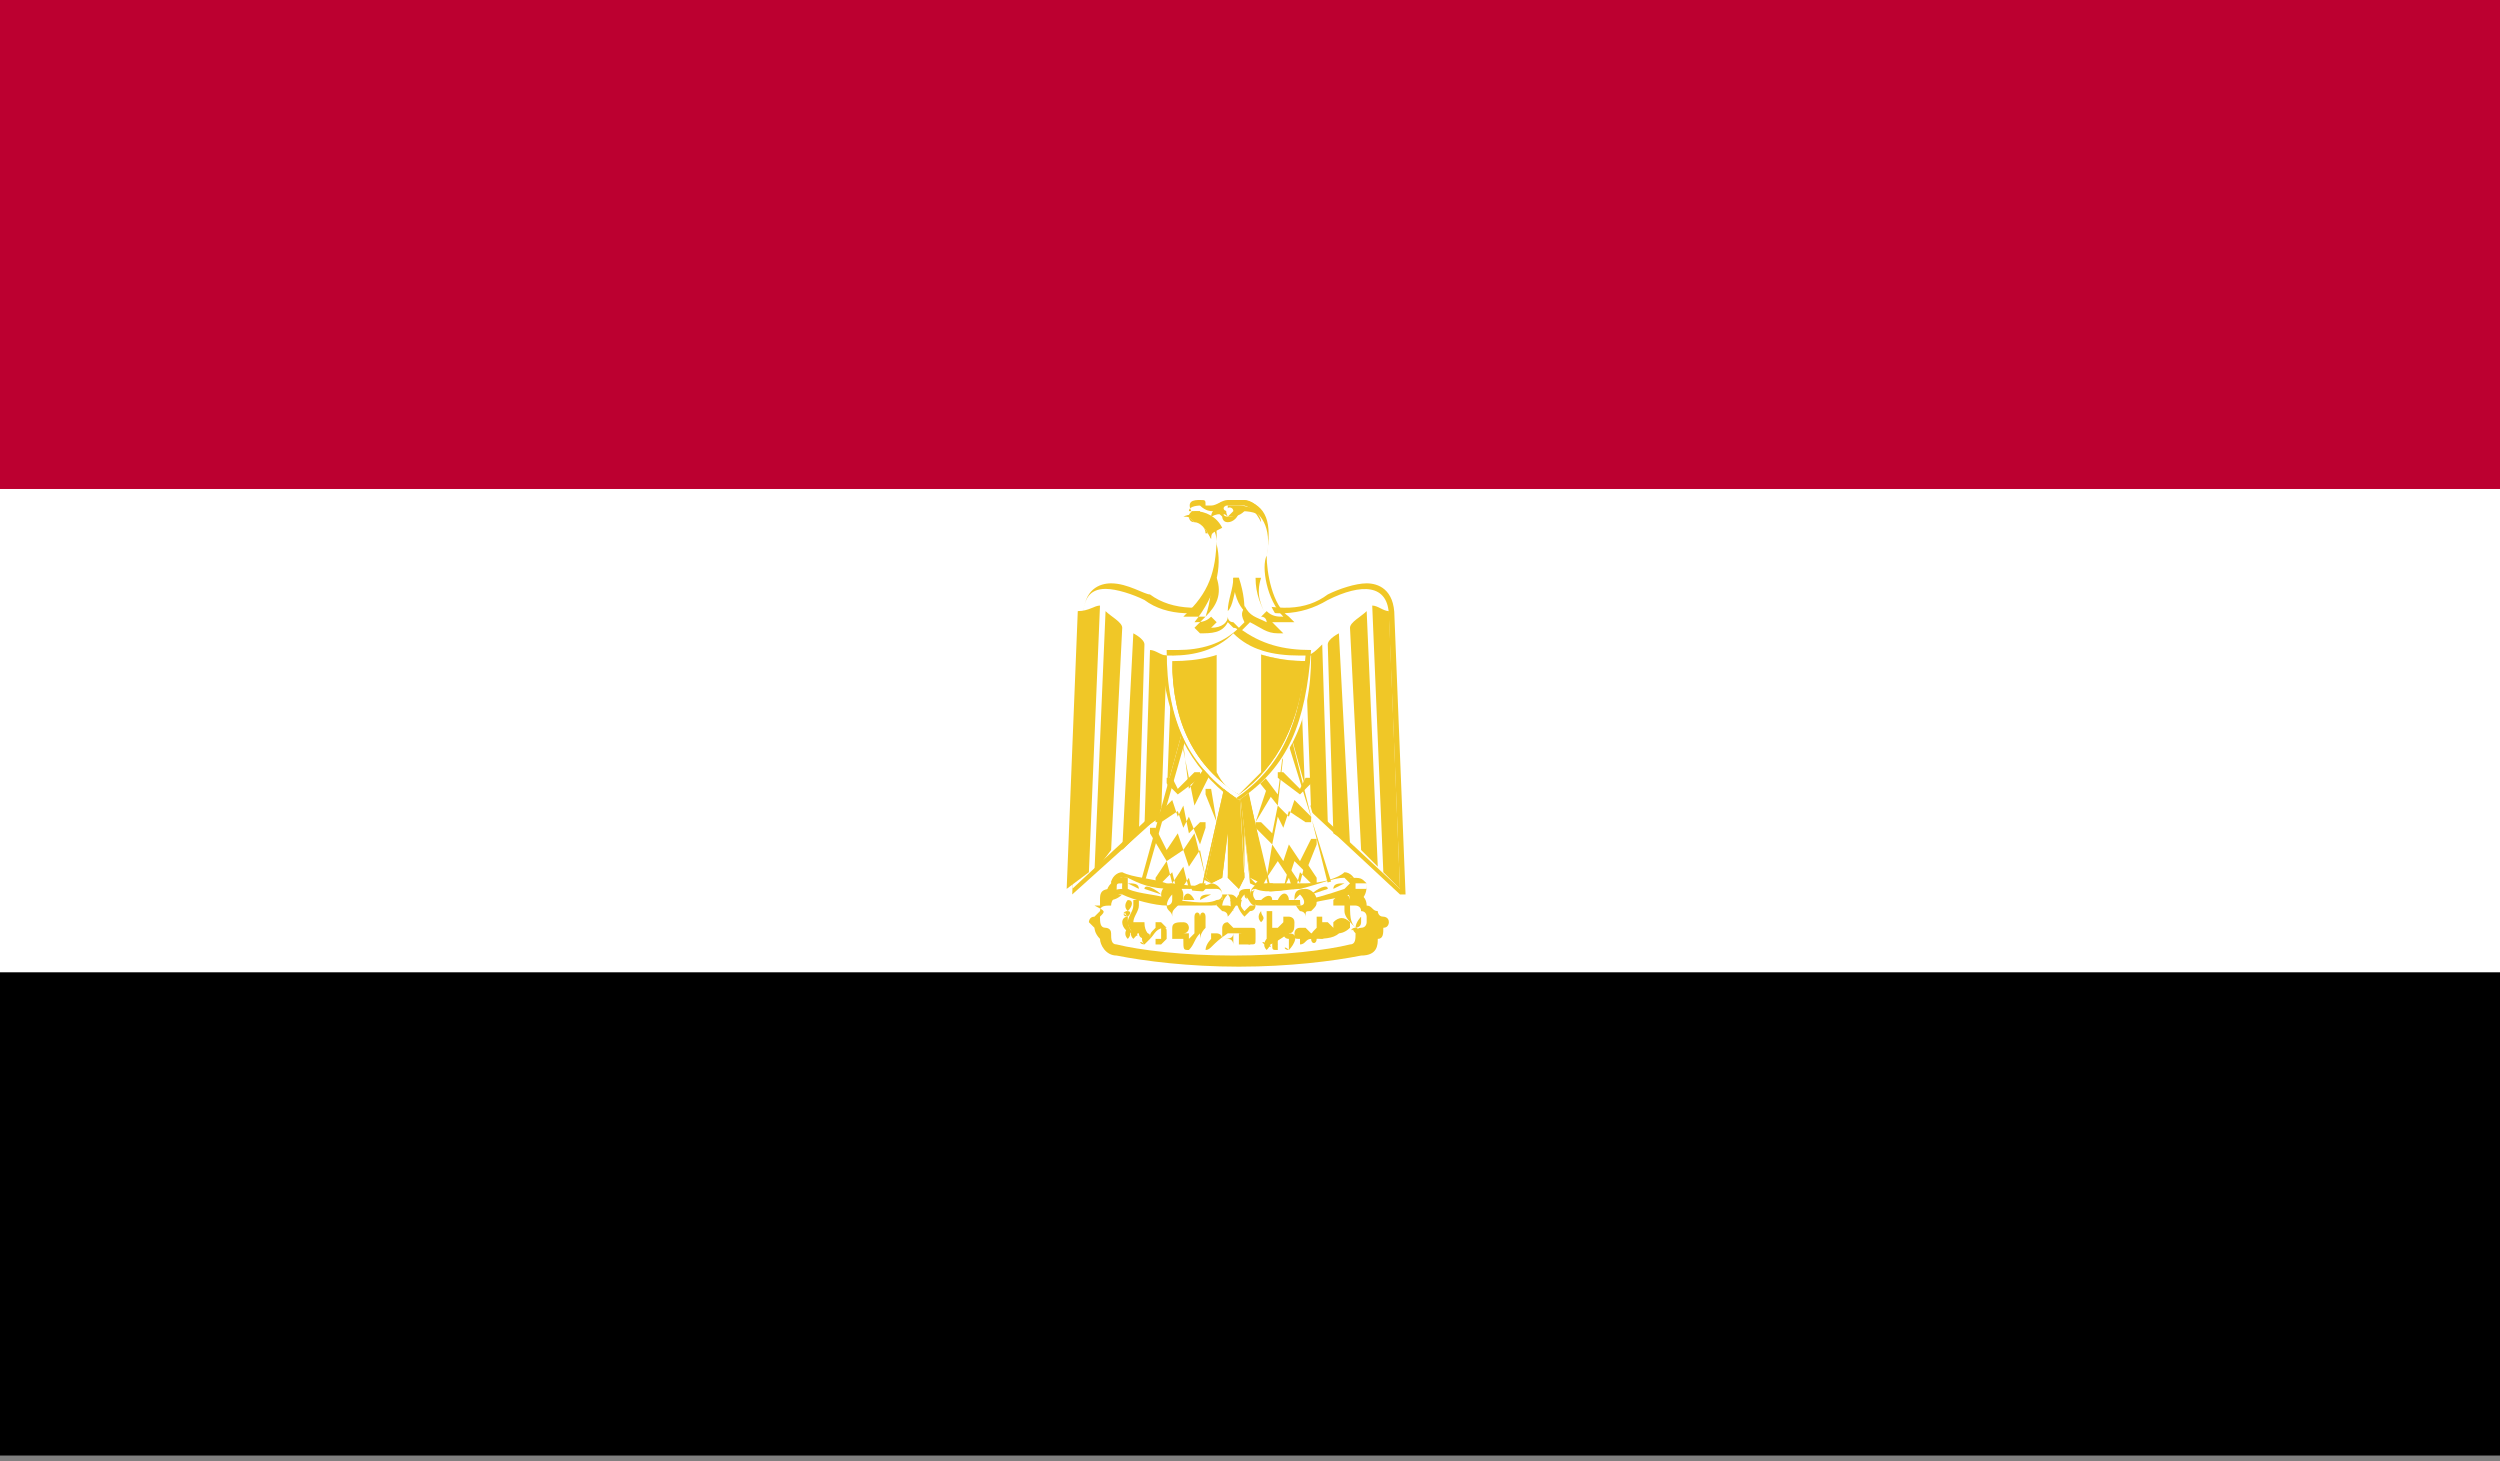 <?xml version="1.0" encoding="utf-8"?>
<!-- Generator: Adobe Illustrator 21.0.2, SVG Export Plug-In . SVG Version: 6.00 Build 0)  -->
<svg version="1.1" id="Layer_1" xmlns="http://www.w3.org/2000/svg" xmlns:xlink="http://www.w3.org/1999/xlink" x="0px" y="0px"
	 viewBox="0 0 45 26.3" style="enable-background:new 0 0 45 26.3;" xml:space="preserve">
<rect x="0" y="0" width="45" height="26.3" fill="#808080" stroke="none"/>
<style type="text/css">
	.st0{clip-path:url(#SVGID_2_);}
	.st1{clip-path:url(#SVGID_4_);}
	.st2{clip-path:url(#SVGID_2_);fill:#FFFFFF;}
	.st3{clip-path:url(#SVGID_6_);}
	.st4{fill:#FFFFFF;}
	.st5{clip-path:url(#SVGID_2_);fill:#BC0030;}
	.st6{clip-path:url(#SVGID_8_);}
	.st7{fill:#BC0030;}
	.st8{clip-path:url(#SVGID_8_);fill:#FFFFFF;}
	.st9{fill:#F0C727;}
	.st10{clip-path:url(#SVGID_8_);fill:#F4D134;}
	.st11{fill:none;}
	.st12{clip-path:url(#SVGID_8_);fill:#F0C727;}
</style>
<title>australia</title>
<g id="EGYPT_3_">
	<g>
		<g>
			<defs>
				<rect id="SVGID_1_" y="0" width="45" height="26.2"/>
			</defs>
			<clipPath id="SVGID_2_">
				<use xlink:href="#SVGID_1_"  style="overflow:visible;"/>
			</clipPath>
			<rect y="17.5" class="st0" width="45" height="8.8"/>
			<g class="st0">
				<defs>
					<rect id="SVGID_3_" y="0" width="45" height="26.2"/>
				</defs>
				<clipPath id="SVGID_4_">
					<use xlink:href="#SVGID_3_"  style="overflow:visible;"/>
				</clipPath>
				<g class="st1">
					<path d="M45,26.3H0v-8.8H45V26.3L45,26.3z M0,26.2H45v-8.7H0V26.2L0,26.2z"/>
				</g>
			</g>
			<rect y="8.8" class="st2" width="45" height="8.7"/>
			<g class="st0">
				<defs>
					<rect id="SVGID_5_" y="0" width="45" height="26.2"/>
				</defs>
				<clipPath id="SVGID_6_">
					<use xlink:href="#SVGID_5_"  style="overflow:visible;"/>
				</clipPath>
				<g class="st3">
					<path class="st4" d="M45,17.5H0V8.7H45V17.5L45,17.5z M0,17.5H45V8.8H0V17.5L0,17.5z"/>
				</g>
			</g>
			<rect y="0" class="st5" width="45" height="8.8"/>
			<g class="st0">
				<defs>
					<rect id="SVGID_7_" y="0" width="45" height="26.2"/>
				</defs>
				<clipPath id="SVGID_8_">
					<use xlink:href="#SVGID_7_"  style="overflow:visible;"/>
				</clipPath>
				<g class="st6">
					<path class="st7" d="M45,8.8H0V0H45V8.8L45,8.8z M0,8.7H45V0H0V8.7L0,8.7z"/>
				</g>
				<path class="st8" d="M22.3,17.3c0.9,0,1.7-0.1,2.2-0.2c0.2,0,0.2-0.1,0.2-0.3c0.2-0.1,0.1-0.3,0.2-0.3c-0.1,0-0.2-0.2-0.3-0.2
					c0-0.2-0.2-0.3-0.4-0.2c-0.4,0.1-1.1,0.2-1.8,0.2c-0.7,0-1.4,0-1.8-0.2C20.2,16,20,16,20,16.3c-0.2,0-0.2,0.2-0.3,0.2
					c0.1,0,0,0.2,0.2,0.3c0,0.1,0,0.2,0.2,0.3C20.6,17.2,21.4,17.3,22.3,17.3L22.3,17.3z"/>
				<g class="st6">
					<path class="st9" d="M22.3,17.4c-0.9,0-1.7-0.1-2.2-0.2c-0.2,0-0.3-0.2-0.3-0.3c-0.1-0.1-0.1-0.2-0.1-0.2c0,0,0,0,0,0
						c0,0,0,0,0,0c0,0-0.1-0.1-0.1-0.1c0,0,0-0.1,0.1-0.1c0,0,0,0,0,0h0l0,0l0,0c0,0,0,0,0.1-0.1c0-0.1,0.1-0.1,0.2-0.1
						c0-0.2,0.3-0.3,0.5-0.2c0.3,0.1,0.9,0.1,1.4,0.2l0.4,0c0.9,0,1.5-0.1,1.8-0.2c0.3-0.1,0.5,0,0.5,0.2c0.1,0,0.1,0.1,0.2,0.1
						c0,0,0,0.1,0.1,0.1c0,0,0,0,0,0c0,0,0.1,0,0.1,0.1c0,0,0,0.1-0.1,0.1c0,0,0,0,0,0c0,0,0,0,0,0l0,0l0,0c0,0,0,0,0,0c0,0,0,0,0,0
						c0,0.1,0,0.2-0.1,0.2c0,0.1,0,0.3-0.3,0.3C24,17.3,23.2,17.4,22.3,17.4L22.3,17.4z M19.8,16.5C19.8,16.5,19.8,16.6,19.8,16.5
						c0,0.1,0,0.2,0.1,0.2c0,0,0.1,0,0.1,0.1c0,0.1,0,0.2,0.1,0.2c0.4,0.1,1.2,0.2,2.1,0.2c0.9,0,1.7-0.1,2.1-0.2
						c0.1,0,0.1-0.1,0.1-0.2c0,0,0-0.1,0.1-0.1c0.1,0,0.1-0.1,0.1-0.1c0,0,0,0,0-0.1c0,0,0-0.1-0.1-0.1c0-0.1-0.1-0.1-0.1-0.1
						c0,0-0.1,0-0.1,0c0,0,0,0,0-0.1c0,0,0-0.2-0.2-0.2c0,0-0.1,0-0.2,0c-0.3,0.1-1,0.2-1.8,0.2l-0.4,0c-0.6,0-1.1,0-1.5-0.2
						c-0.1,0-0.1,0-0.2,0c-0.2,0-0.2,0.1-0.2,0.2c0,0,0,0,0,0.1c0,0,0,0-0.1,0C19.9,16.4,19.9,16.4,19.8,16.5
						C19.8,16.5,19.8,16.5,19.8,16.5L19.8,16.5z"/>
				</g>
				<path class="st10" d="M20.3,16.4C20.2,16.4,20.2,16.5,20.3,16.4C20.3,16.5,20.3,16.4,20.3,16.4L20.3,16.4z"/>
				<g class="st6">
					<path class="st9" d="M20.3,16.5C20.2,16.5,20.2,16.4,20.3,16.5c-0.1-0.1,0-0.1,0-0.1C20.3,16.4,20.4,16.4,20.3,16.5
						C20.4,16.5,20.3,16.5,20.3,16.5L20.3,16.5z"/>
				</g>
				<path class="st10" d="M20.3,16.3C20.3,16.3,20.3,16.3,20.3,16.3C20.4,16.3,20.4,16.3,20.3,16.3L20.3,16.3z"/>
				<g class="st6">
					<path class="st9" d="M20.3,16.4C20.3,16.4,20.2,16.3,20.3,16.4c-0.1-0.1,0-0.2,0-0.2C20.4,16.2,20.4,16.3,20.3,16.4
						C20.4,16.4,20.4,16.4,20.3,16.4L20.3,16.4z"/>
				</g>
				<path class="st10" d="M20.3,16.8C20.3,16.8,20.3,16.9,20.3,16.8C20.3,16.9,20.3,16.8,20.3,16.8L20.3,16.8z"/>
				<g class="st6">
					<path class="st9" d="M20.3,16.9C20.3,16.9,20.2,16.9,20.3,16.9c-0.1-0.1,0-0.2,0-0.2C20.3,16.7,20.4,16.8,20.3,16.9
						C20.4,16.9,20.3,16.9,20.3,16.9L20.3,16.9z"/>
				</g>
				<path class="st10" d="M20.4,16.8C20.4,16.8,20.4,16.9,20.4,16.8C20.5,16.9,20.5,16.8,20.4,16.8L20.4,16.8z"/>
				<g class="st6">
					<path class="st9" d="M20.4,16.9C20.4,16.9,20.3,16.9,20.4,16.9c-0.1-0.1,0-0.2,0-0.2C20.5,16.8,20.5,16.8,20.4,16.9
						C20.5,16.9,20.5,16.9,20.4,16.9L20.4,16.9z"/>
				</g>
				<path class="st10" d="M20.6,16.9C20.5,16.9,20.5,16.9,20.6,16.9C20.6,16.9,20.6,16.9,20.6,16.9L20.6,16.9z"/>
				<g class="st6">
					<path class="st9" d="M20.6,17C20.5,17,20.5,16.9,20.6,17c-0.1-0.1,0-0.2,0-0.2c0.1,0,0.1,0,0.1,0.1C20.7,16.9,20.6,17,20.6,17
						L20.6,17z"/>
				</g>
				<path class="st10" d="M22.7,16.5C22.7,16.5,22.7,16.6,22.7,16.5C22.7,16.6,22.7,16.5,22.7,16.5L22.7,16.5z"/>
				<g class="st6">
					<path class="st9" d="M22.7,16.6C22.7,16.6,22.6,16.6,22.7,16.6c-0.1-0.1,0-0.2,0-0.2C22.7,16.5,22.8,16.5,22.7,16.6
						C22.8,16.6,22.7,16.6,22.7,16.6L22.7,16.6z"/>
				</g>
				<path class="st10" d="M22.7,16.7C22.7,16.7,22.7,16.7,22.7,16.7C22.8,16.7,22.8,16.7,22.7,16.7L22.7,16.7z"/>
				<g class="st6">
					<path class="st11" d="M22.7,16.7C22.7,16.7,22.7,16.7,22.7,16.7C22.8,16.7,22.8,16.7,22.7,16.7z"/>
				</g>
				<path class="st10" d="M22.8,17C22.8,17,22.8,17.1,22.8,17C22.9,17.1,22.9,17,22.8,17L22.8,17z"/>
				<g class="st6">
					<path class="st9" d="M22.8,17.1C22.8,17.1,22.8,17.1,22.8,17.1c-0.1-0.1,0-0.2,0-0.2C22.9,16.9,22.9,17,22.8,17.1
						C22.9,17.1,22.9,17.1,22.8,17.1L22.8,17.1z"/>
				</g>
				<path class="st10" d="M23,17C22.9,17,22.9,17.1,23,17C23,17.1,23,17,23,17L23,17z"/>
				<g class="st6">
					<path class="st9" d="M23,17.1c-0.1,0-0.1,0-0.1-0.1c0,0,0-0.1,0.1-0.1C23,16.9,23,17,23,17.1C23,17.1,23,17.1,23,17.1L23,17.1z
						"/>
				</g>
				<path class="st10" d="M24.4,16.7C24.3,16.7,24.3,16.8,24.4,16.7C24.4,16.8,24.4,16.7,24.4,16.7L24.4,16.7z"/>
				<g class="st6">
					<path class="st9" d="M24.4,16.8C24.3,16.8,24.3,16.8,24.4,16.8c-0.1-0.1,0-0.1,0-0.1C24.4,16.7,24.5,16.7,24.4,16.8
						C24.5,16.8,24.4,16.8,24.4,16.8L24.4,16.8z"/>
				</g>
				<g class="st6">
					<path class="st9" d="M20.7,16.9C20.6,16.9,20.6,16.8,20.7,16.9c-0.1,0-0.2,0-0.2-0.1c0,0-0.1,0-0.1,0c0,0-0.1-0.1-0.1-0.2
						c0-0.1,0.1-0.2,0.1-0.3l0-0.1c0,0,0,0,0.1,0c0,0,0,0,0,0l0,0.1c0,0.1-0.1,0.2-0.1,0.3c0,0,0,0,0,0c0,0,0.1,0,0.1,0
						c0,0,0,0,0-0.1c0-0.1,0-0.1,0-0.1c0,0,0,0,0,0.1l0,0c0,0,0,0,0,0c0,0,0,0,0,0c0,0,0,0.1,0,0.1c0,0,0,0,0.1,0
						C20.6,16.8,20.7,16.8,20.7,16.9c0-0.1,0-0.1,0.1-0.2l0,0l0-0.1c0,0,0,0,0.1,0c0,0,0.1,0.1,0.1,0.1
						C20.8,16.7,20.8,16.8,20.7,16.9C20.7,16.9,20.7,16.9,20.7,16.9L20.7,16.9z"/>
				</g>
				<g class="st6">
					<path class="st9" d="M20.4,16.8C20.4,16.8,20.4,16.8,20.4,16.8c-0.1,0-0.2-0.1-0.2-0.2c0,0,0-0.1,0.1-0.1c0,0,0,0,0.1,0
						c0,0,0,0,0,0c-0.1,0-0.1,0-0.1,0C20.3,16.6,20.3,16.7,20.4,16.8C20.4,16.7,20.4,16.7,20.4,16.8C20.4,16.8,20.4,16.8,20.4,16.8
						L20.4,16.8z"/>
				</g>
				<g class="st6">
					<path class="st9" d="M21.4,17.1C21.4,17.1,21.3,17,21.4,17.1c-0.1,0-0.1,0-0.1-0.2c0,0-0.1,0-0.1,0c-0.1,0-0.2,0-0.2,0
						c0,0-0.1,0.1-0.1,0.1c0,0-0.1,0-0.1,0c0,0,0-0.1,0-0.1c0,0,0,0,0.1,0c0,0,0,0,0-0.1c0,0,0-0.1,0-0.1c0.1,0,0.1,0,0.1,0.1
						c0,0,0,0,0,0.1c0,0,0.1,0,0.1,0c0,0,0-0.1,0-0.2c0-0.1,0.1-0.1,0.2-0.1c0.1,0,0.1,0.1,0.1,0.1c0,0,0,0.1-0.1,0.1c0,0,0,0,0.1,0
						c0,0.1,0,0.1,0,0.1l0,0c0,0,0.1-0.1,0.1-0.1v-0.3c0-0.1,0.1-0.1,0.1,0v0.3C21.5,16.9,21.5,17,21.4,17.1
						C21.4,17,21.4,17.1,21.4,17.1L21.4,17.1z"/>
				</g>
				<g class="st6">
					<path class="st9" d="M21.6,16.9C21.5,16.9,21.5,16.9,21.6,16.9c0-0.1,0-0.2,0-0.2c0-0.1,0-0.1,0-0.2c0-0.1,0.1-0.1,0.1,0
						c0,0.1,0,0.1,0,0.2C21.6,16.8,21.6,16.9,21.6,16.9C21.6,16.9,21.6,16.9,21.6,16.9L21.6,16.9z"/>
				</g>
				<g class="st6">
					<path class="st9" d="M21.7,17.1C21.7,17.1,21.6,17.1,21.7,17.1C21.6,17.1,21.6,17.1,21.7,17.1c0-0.1,0.1-0.2,0.1-0.2
						c0,0,0,0,0,0c0,0,0-0.1,0-0.1c0,0,0,0,0.1,0c0,0,0.1,0,0.1,0.1c0,0,0,0,0,0c0,0,0,0,0,0c0,0,0,0,0-0.1c0,0,0,0,0-0.1
						c0,0,0-0.1,0.1-0.1c0,0,0,0,0.1,0.1c0,0,0,0,0.1,0c0.1,0,0.2,0,0.2,0c0.1,0,0.1,0,0.1,0.1c0,0,0,0.1,0,0.1c0,0.1,0,0.1-0.1,0.1
						c0,0-0.1,0-0.1-0.1c0,0,0-0.1-0.1-0.1h-0.2c0,0,0,0,0,0C21.8,17,21.8,17.1,21.7,17.1C21.7,17.1,21.7,17.1,21.7,17.1L21.7,17.1z
						 M22,16.9h0.1c0.1,0,0.1,0.1,0.1,0.1l0-0.1c0,0,0-0.1,0-0.1C22.2,16.9,22.1,16.9,22,16.9C22,16.8,22,16.8,22,16.9
						C22,16.9,22,16.9,22,16.9L22,16.9z"/>
				</g>
				<g class="st6">
					<path class="st9" d="M22.5,17C22.5,17,22.5,17,22.5,17C22.4,17,22.4,17,22.5,17c-0.1,0-0.2,0-0.2,0c0,0,0,0,0,0v0l0-0.1
						c0,0,0,0,0,0c0,0,0-0.1,0-0.1c0,0,0.1,0,0.1,0c0,0,0.1,0.1,0.1,0.1C22.6,16.9,22.5,17,22.5,17L22.5,17L22.5,17z"/>
				</g>
				<g class="st6">
					<path class="st9" d="M22.8,17C22.8,17,22.7,17,22.8,17C22.7,17,22.7,16.9,22.8,17c0-0.1,0-0.2,0-0.2c0-0.1,0-0.2,0-0.3
						c0,0,0-0.1,0-0.1c0,0,0.1,0,0.1,0c0,0.1,0,0.2,0,0.3c0,0,0.1,0,0.1,0c0,0,0,0,0.1-0.1c0,0,0-0.1,0-0.1c0,0,0,0,0.1,0
						c0,0,0.1,0,0.1,0.1c0,0,0,0,0,0c0,0,0,0,0,0c0,0.1,0,0.2-0.1,0.2C22.9,17,22.9,17,22.8,17C22.9,16.9,22.9,16.9,22.8,17
						C22.8,17,22.8,17,22.8,17L22.8,17z"/>
				</g>
				<g class="st6">
					<path class="st9" d="M23.2,17.1C23.2,17.1,23.2,17.1,23.2,17.1C23.1,17.1,23.1,17,23.2,17.1c0-0.1,0-0.2,0-0.2
						c-0.1,0-0.1-0.1-0.1-0.1c0,0,0-0.1,0-0.1c0,0,0.1,0,0.1,0.1C23.4,16.8,23.3,17,23.2,17.1C23.2,17.1,23.2,17.1,23.2,17.1
						L23.2,17.1z"/>
				</g>
				<g class="st6">
					<path class="st9" d="M23.4,17C23.4,17,23.4,17,23.4,17C23.4,17,23.4,16.9,23.4,17c0-0.1,0-0.1,0-0.1c-0.1,0-0.1,0-0.1-0.1
						c0,0,0-0.1,0.1-0.1c0,0,0.1,0,0.1,0c0,0,0.1,0.1,0.1,0.1c0.1,0,0.3-0.1,0.4-0.1c0,0,0.1,0,0.1,0c0,0,0,0.1,0,0.1
						c-0.1,0.1-0.3,0.1-0.5,0.1C23.5,16.9,23.5,17,23.4,17C23.4,17,23.4,17,23.4,17L23.4,17z"/>
				</g>
				<g class="st6">
					<path class="st9" d="M23.8,16.9C23.8,16.9,23.8,16.9,23.8,16.9c-0.1,0-0.1-0.1-0.1-0.1c0,0,0,0,0,0.1c0,0.1-0.1,0.1-0.1,0
						c0-0.1,0-0.1,0.1-0.2c0,0,0,0,0,0l0-0.1c0,0,0-0.1,0-0.1c0,0,0.1,0,0.1,0l0,0.1c0,0,0,0,0,0c0,0,0,0,0.1,0c0,0,0.1,0.1,0.1,0.1
						C24,16.7,24,16.8,23.8,16.9C23.9,16.9,23.9,16.9,23.8,16.9L23.8,16.9z"/>
				</g>
				<g class="st6">
					<path class="st9" d="M24.1,16.8c-0.1,0-0.1,0-0.1-0.1c0,0,0-0.1,0-0.1c0.1-0.1,0.2-0.1,0.3,0c0,0.1,0,0.1,0,0.1
						C24.2,16.8,24.1,16.8,24.1,16.8L24.1,16.8z"/>
				</g>
				<g class="st6">
					<path class="st11" d="M24.2,16.7c0,0,0.1,0,0.1-0.1L24.2,16.7z"/>
				</g>
				<g class="st6">
					<path class="st9" d="M24.4,16.7C24.4,16.7,24.3,16.7,24.4,16.7c-0.1-0.1-0.2-0.2-0.2-0.3c0,0,0-0.1,0-0.1c0,0-0.1,0-0.1,0
						c0,0,0,0-0.1,0c0,0,0,0,0-0.1c0.1-0.1,0.1-0.1,0.2-0.1c0.1,0,0.1,0.1,0.1,0.1C24.3,16.5,24.3,16.6,24.4,16.7
						C24.4,16.6,24.4,16.6,24.4,16.7C24.4,16.6,24.4,16.6,24.4,16.7c0-0.1,0.1-0.2,0.1-0.2c0,0,0,0.1,0,0.1
						C24.5,16.7,24.4,16.7,24.4,16.7L24.4,16.7z"/>
				</g>
				<g class="st6">
					<path class="st11" d="M21.1,16.7L21.1,16.7L21.1,16.7z"/>
				</g>
				<g class="st6">
					<path class="st11" d="M21.3,16.7L21.3,16.7L21.3,16.7z"/>
				</g>
				<path class="st8" d="M22.3,13.3l3,2.7l-0.2-5c0-0.8-0.7-0.6-1.2-0.3c-0.5,0.3-1,0.3-1.6,0.1c-0.6,0.2-1.1,0.2-1.6-0.1
					c-0.5-0.3-1.1-0.4-1.2,0.3l-0.2,5L22.3,13.3z"/>
				<g class="st6">
					<path class="st9" d="M19.3,16.1C19.3,16.1,19.2,16.1,19.3,16.1C19.2,16.1,19.2,16.1,19.3,16.1l0.2-5c0-0.5,0.3-0.6,0.5-0.6
						c0.3,0,0.6,0.2,0.7,0.2c0.4,0.3,1,0.3,1.6,0.1c0.7,0.2,1.2,0.2,1.6-0.1c0.2-0.1,0.5-0.2,0.7-0.2c0.2,0,0.5,0.1,0.5,0.6l0.2,5
						c0,0,0,0,0,0c0,0,0,0-0.1,0l-2.9-2.7L19.3,16.1C19.3,16.1,19.3,16.1,19.3,16.1L19.3,16.1z M19.9,10.6c-0.3,0-0.4,0.2-0.4,0.5
						L19.3,16l2.9-2.7c0,0,0,0,0.1,0l2.9,2.7L25,11.1c0-0.6-0.5-0.6-1.1-0.3c-0.5,0.3-1,0.3-1.7,0.1c-0.6,0.2-1.2,0.2-1.6-0.1
						C20.4,10.7,20.1,10.6,19.9,10.6L19.9,10.6z"/>
				</g>
				<path class="st8" d="M22.7,11.1c0.2,0.1,0.3,0.1,0.4,0.1c-0.3-0.2-0.4-0.9-0.4-1.2c0.1-0.5-0.1-0.9-0.4-0.9c-0.1,0-0.1,0-0.2,0
					c-0.1,0-0.2,0.1-0.2,0.1c-0.1-0.1-0.2,0-0.3-0.1c-0.1,0-0.3,0-0.3,0.2l0.1,0c0,0,0.1,0,0.2,0.1c0.1,0.1,0.2,0.1,0.3,0.4
					c0.1,0.5,0,1-0.5,1.4c0.1,0,0.3,0,0.4-0.1c-0.1,0.1-0.1,0.1-0.2,0.2c0.2,0,0.4-0.1,0.5-0.3c0,0.1,0.1,0.2,0.2,0.2
					c0-0.1,0.1-0.2,0.2-0.2c0.1,0.2,0.3,0.2,0.5,0.3C22.8,11.2,22.8,11.2,22.7,11.1L22.7,11.1z"/>
				<g class="st6">
					<path class="st9" d="M21.5,11.3L21.5,11.3c0.1-0.1,0.1-0.1,0.2-0.2c-0.1,0-0.2,0-0.3,0h-0.1l0.1-0.1c0.4-0.4,0.5-0.8,0.5-1.4
						c0-0.2-0.1-0.2-0.2-0.3l0,0c-0.1,0-0.1-0.1-0.1-0.1l-0.1,0V9.3C21.3,9,21.5,9,21.6,9c0.1,0,0.1,0,0.1,0.1c0,0,0.1,0,0.1,0
						C21.9,9.1,22,9,22.1,9c0.1,0,0.2,0,0.2,0c0,0,0,0,0.1,0c0.4,0.1,0.5,0.4,0.4,1c0,0.3,0.1,0.9,0.4,1.1l0.1,0.1h-0.1
						c-0.1,0-0.2,0-0.3,0c0,0,0,0,0.1,0.1l0.1,0.1l-0.1,0c-0.2,0-0.3-0.1-0.5-0.2c0,0,0,0-0.1,0.1c0,0-0.1,0.1-0.1,0.1l0,0.1l0-0.1
						c0,0,0-0.1-0.1-0.1c0,0,0,0-0.1-0.1c-0.1,0.2-0.3,0.2-0.5,0.2L21.5,11.3L21.5,11.3z M22.4,10.9L22.4,10.9
						c0.1,0.2,0.2,0.2,0.4,0.3c0,0,0-0.1-0.1-0.1l0.1-0.1c0.1,0.1,0.2,0.1,0.3,0.1c-0.3-0.3-0.4-0.9-0.3-1.1
						c0.1-0.5-0.1-0.8-0.4-0.9c0,0-0.1,0-0.1,0c0,0-0.1,0-0.2,0c-0.1,0-0.2,0.1-0.2,0.1l0,0l0,0c0,0-0.1,0-0.1,0c0,0-0.1,0-0.2-0.1
						c0,0-0.2,0-0.2,0.1l0,0c0.1,0,0.1,0,0.2,0.1l0.1,0.1c0.1,0.1,0.2,0.1,0.2,0.4c0.1,0.4,0,0.9-0.4,1.4c0.1,0,0.2,0,0.3-0.1
						l0.1,0.1c0,0-0.1,0.1-0.1,0.1c0.2,0,0.3-0.1,0.3-0.2l0-0.1l0,0.1c0,0,0,0.1,0.1,0.1c0,0,0,0,0.1,0.1c0,0,0,0,0.1-0.1
						C22.3,11,22.4,11,22.4,10.9L22.4,10.9L22.4,10.9z"/>
				</g>
				<g class="st6">
					<path class="st9" d="M22.8,11.1C22.7,11.1,22.7,11.1,22.8,11.1c-0.1-0.2-0.2-0.4-0.2-0.7c0,0,0.1,0,0.1,0
						C22.6,10.7,22.7,10.9,22.8,11.1C22.8,11.1,22.8,11.1,22.8,11.1C22.8,11.1,22.8,11.1,22.8,11.1L22.8,11.1z"/>
				</g>
				<g class="st6">
					<path class="st9" d="M22.4,11C22.4,11,22.4,11,22.4,11c-0.1-0.1-0.2-0.3-0.2-0.6c0,0,0.1,0,0.1,0C22.4,10.7,22.4,10.9,22.4,11
						C22.5,11,22.5,11,22.4,11C22.4,11,22.4,11,22.4,11L22.4,11z"/>
				</g>
				<g class="st6">
					<path class="st9" d="M21.7,11.1C21.7,11.1,21.7,11.1,21.7,11.1C21.7,11.1,21.7,11.1,21.7,11.1c0.1-0.3,0.1-0.5,0.1-0.7
						c0,0,0.1,0,0.1,0C22,10.7,21.9,10.9,21.7,11.1C21.8,11.1,21.8,11.1,21.7,11.1L21.7,11.1z"/>
				</g>
				<g class="st6">
					<path class="st9" d="M22.1,11C22.1,11,22.1,11,22.1,11C22,11,22,11,22.1,11c0-0.2,0.1-0.4,0.1-0.6c0,0,0.1,0,0.1,0
						C22.2,10.7,22.2,10.9,22.1,11C22.1,11,22.1,11,22.1,11L22.1,11z"/>
				</g>
				<path class="st12" d="M21.3,9.3c0.1,0,0.1,0,0.2,0.1c0.1,0,0.2,0.1,0.3,0.3c0-0.1,0-0.2,0.1-0.2C21.8,9.3,21.5,9.2,21.3,9.3
					L21.3,9.3z"/>
				<g class="st6">
					<path class="st9" d="M21.8,9.7C21.8,9.7,21.8,9.7,21.8,9.7C21.8,9.7,21.8,9.7,21.8,9.7L21.8,9.7C21.8,9.7,21.8,9.7,21.8,9.7
						L21.8,9.7c-0.1-0.2-0.2-0.3-0.3-0.3l0,0l0,0c-0.1,0-0.1-0.1-0.1-0.1c0-0.1,0.1-0.1,0.1-0.1c0.2,0,0.4,0.1,0.5,0.3c0,0,0,0,0,0
						c0,0,0,0,0,0l0,0C21.8,9.6,21.8,9.6,21.8,9.7C21.8,9.6,21.8,9.7,21.8,9.7C21.8,9.7,21.8,9.7,21.8,9.7
						C21.8,9.7,21.8,9.7,21.8,9.7L21.8,9.7L21.8,9.7z M21.4,9.3C21.4,9.3,21.5,9.3,21.4,9.3l0.1,0.1c0.1,0,0.2,0.1,0.2,0.2
						c0,0,0,0,0,0c0,0,0,0,0.1,0C21.8,9.3,21.6,9.3,21.4,9.3L21.4,9.3z"/>
				</g>
				<polygon class="st12" points="22.4,13.9 22.8,15.8 22.7,15.9 22.5,15.8 22.3,14.1 22.4,15.8 22.3,16 22.1,15.8 22.2,14.1 
					22,15.8 21.8,15.9 21.7,15.8 22.1,13.9 				"/>
				<g class="st6">
					<path class="st9" d="M22.3,16l-0.2-0.2l0-0.8L22,15.8l-0.2,0.1l-0.2-0.1l0.4-1.9l0.3,0l0.5,1.9l-0.1,0.2l-0.2-0.1L22.4,15
						l0,0.8L22.3,16L22.3,16z M22.3,14.1l-0.1,1.6l0.1,0.1l0.1-0.1L22.3,14.1L22.3,14.1z M22.3,13.9l-0.2,0l-0.4,1.9l0.1,0.1
						l0.1-0.1l0.2-1.7l0.1,0l0.1,0l0.2,1.7l0.1,0.1l0.1-0.1L22.3,13.9L22.3,13.9z"/>
				</g>
				<path class="st12" d="M19.8,10.9l-0.2,4.8l-0.4,0.3l0.2-5C19.6,11,19.7,10.9,19.8,10.9L19.8,10.9z"/>
				<path class="st12" d="M20.2,11.3l-0.2,4l-0.3,0.4l0.2-4.7C20,11.1,20.2,11.2,20.2,11.3L20.2,11.3z"/>
				<path class="st12" d="M20.6,11.6L20.5,15l-0.3,0.3l0.2-3.9C20.4,11.4,20.6,11.5,20.6,11.6L20.6,11.6z"/>
				<path class="st12" d="M21,11.8l-0.1,2.9l-0.3,0.2l0.1-3.2C20.8,11.7,20.9,11.8,21,11.8L21,11.8z"/>
				<path class="st12" d="M21.4,11.8l-0.1,2.4L21,14.4l0.1-2.6C21.2,11.8,21.4,11.8,21.4,11.8L21.4,11.8z"/>
				<path class="st12" d="M24.7,10.9l0.2,4.8l0.3,0.3l-0.2-5C24.9,11,24.8,10.9,24.7,10.9L24.7,10.9z"/>
				<path class="st12" d="M24.3,11.3l0.2,4l0.3,0.3L24.6,11C24.5,11.1,24.3,11.2,24.3,11.3L24.3,11.3z"/>
				<path class="st12" d="M23.9,11.6L24,15l0.3,0.2l-0.2-3.8C24.1,11.4,23.9,11.5,23.9,11.6L23.9,11.6z"/>
				<path class="st12" d="M23.5,11.8l0.1,2.8l0.3,0.2l-0.1-3.2C23.7,11.7,23.6,11.8,23.5,11.8L23.5,11.8z"/>
				<path class="st12" d="M23.1,11.8l0.1,2.4l0.3,0.3l-0.1-2.6C23.3,11.8,23.1,11.8,23.1,11.8L23.1,11.8z"/>
				<polygon class="st8" points="21.3,13.1 20.5,16 21.6,16.1 22.1,13.9 				"/>
				<g class="st6">
					<path class="st9" d="M21.6,16.2C21.6,16.2,21.6,16.2,21.6,16.2L20.5,16c0,0,0,0,0,0c0,0,0,0,0,0l0.8-2.9c0,0,0,0,0,0
						c0,0,0,0,0,0l0.8,0.9L21.6,16.2C21.7,16.2,21.7,16.2,21.6,16.2L21.6,16.2z M20.6,15.9l1,0.2l0.5-2.2l-0.7-0.8L20.6,15.9
						L20.6,15.9z"/>
				</g>
				<polygon class="st8" points="23.2,13.1 24,16 22.9,16.1 22.4,13.9 				"/>
				<g class="st6">
					<path class="st9" d="M22.9,16.2C22.8,16.2,22.8,16.2,22.9,16.2L22.3,14l0.8-0.9c0,0,0,0,0,0c0,0,0,0,0,0L24,16c0,0,0,0,0,0
						c0,0,0,0,0,0L22.9,16.2C22.9,16.2,22.9,16.2,22.9,16.2L22.9,16.2z M23.2,13.1L22.4,14l0.5,2.1l1-0.2L23.2,13.1L23.2,13.1z"/>
				</g>
				<g class="st6">
					<path class="st9" d="M21.2,14.3C21.1,14.3,21.1,14.3,21.2,14.3C21.1,14.3,21.1,14.3,21.2,14.3L21,14.1c0,0,0,0,0-0.1
						c0,0,0.1,0,0.1,0l0.1,0.2l0.3-0.3c0,0,0,0,0.1,0c0,0,0,0,0,0.1L21.2,14.3C21.2,14.3,21.2,14.3,21.2,14.3L21.2,14.3z"/>
				</g>
				<g class="st6">
					<path class="st9" d="M21.5,14.5C21.5,14.5,21.5,14.5,21.5,14.5C21.5,14.5,21.5,14.5,21.5,14.5l-0.2-1c0,0,0-0.1,0-0.1
						c0,0,0,0,0,0l0.1,0.8l0.3-0.4c0,0,0,0,0.1,0c0,0,0,0,0,0.1L21.5,14.5C21.6,14.5,21.6,14.5,21.5,14.5L21.5,14.5z"/>
				</g>
				<g class="st6">
					<path class="st9" d="M21.9,14.8C21.9,14.8,21.9,14.8,21.9,14.8l-0.2-0.5c0,0,0,0,0-0.1c0,0,0,0,0.1,0L21.9,14.8
						C22,14.7,22,14.8,21.9,14.8C22,14.8,22,14.8,21.9,14.8L21.9,14.8z"/>
				</g>
				<g class="st6">
					<path class="st9" d="M21.6,15.2C21.6,15.2,21.6,15.2,21.6,15.2C21.6,15.2,21.6,15.2,21.6,15.2l-0.2-0.5l-0.1,0.2c0,0,0,0,0,0
						c0,0,0,0,0,0l-0.1-0.3l-0.3,0.2c0,0,0,0-0.1,0c0,0,0-0.1,0-0.1l0.3-0.3c0,0,0,0,0,0c0,0,0,0,0,0l0.1,0.3l0.1-0.2c0,0,0,0,0,0
						c0,0,0,0,0,0l0.1,0.5l0.2-0.2c0,0,0,0,0.1,0c0,0,0,0.1,0,0.1L21.6,15.2C21.7,15.2,21.6,15.2,21.6,15.2L21.6,15.2z"/>
				</g>
				<g class="st6">
					<path class="st9" d="M21.7,15.8C21.7,15.8,21.7,15.8,21.7,15.8l-0.1-0.5l-0.2,0.3c0,0,0,0,0,0c0,0,0,0,0,0l-0.1-0.3L21,15.5
						c0,0,0,0,0,0c0,0,0,0,0,0L20.7,15c0,0,0,0,0-0.1c0,0,0,0,0.1,0l0.2,0.4l0.2-0.3c0,0,0,0,0,0c0,0,0,0,0,0l0.1,0.3l0.2-0.3
						c0,0,0,0,0,0c0,0,0,0,0,0L21.7,15.8C21.8,15.8,21.8,15.8,21.7,15.8C21.7,15.8,21.7,15.8,21.7,15.8L21.7,15.8z"/>
				</g>
				<g class="st6">
					<path class="st9" d="M21.5,16.2C21.5,16.2,21.4,16.2,21.5,16.2C21.4,16.2,21.4,16.2,21.5,16.2l-0.1-0.4l-0.2,0.3c0,0,0,0,0,0
						c0,0,0,0,0,0l-0.1-0.4l-0.2,0.2c0,0,0,0-0.1,0c0,0,0,0,0-0.1l0.2-0.3c0,0,0,0,0,0c0,0,0,0,0,0l0.1,0.4l0.2-0.3c0,0,0,0,0,0
						c0,0,0,0,0,0l0.1,0.4l0.2-0.1c0,0,0.1,0,0.1,0c0,0,0,0,0,0.1L21.5,16.2C21.5,16.2,21.5,16.2,21.5,16.2L21.5,16.2z"/>
				</g>
				<g class="st6">
					<path class="st9" d="M23.4,14.3C23.3,14.3,23.3,14.3,23.4,14.3L23,14c0,0,0,0,0-0.1c0,0,0,0,0.1,0l0.3,0.3l0.1-0.2
						c0,0,0,0,0.1,0c0,0,0,0,0,0.1L23.4,14.3C23.4,14.3,23.4,14.3,23.4,14.3C23.4,14.3,23.4,14.3,23.4,14.3L23.4,14.3z"/>
				</g>
				<g class="st6">
					<path class="st9" d="M23,14.5C23,14.5,22.9,14.5,23,14.5l-0.4-0.5c0,0,0-0.1,0-0.1c0,0,0,0,0.1,0l0.3,0.4l0.1-0.8c0,0,0,0,0,0
						c0,0,0,0,0,0.1L23,14.5C23,14.5,23,14.5,23,14.5C23,14.5,23,14.5,23,14.5L23,14.5z"/>
				</g>
				<g class="st6">
					<path class="st9" d="M22.6,14.8C22.6,14.8,22.5,14.8,22.6,14.8C22.5,14.8,22.5,14.7,22.6,14.8l0.2-0.6c0,0,0,0,0.1,0
						c0,0,0,0,0,0.1L22.6,14.8C22.6,14.8,22.6,14.8,22.6,14.8L22.6,14.8z"/>
				</g>
				<g class="st6">
					<path class="st9" d="M22.9,15.2C22.9,15.2,22.8,15.2,22.9,15.2l-0.3-0.3c0,0,0-0.1,0-0.1c0,0,0,0,0.1,0l0.2,0.2l0.1-0.5
						c0,0,0,0,0,0c0,0,0,0,0,0l0.2,0.2l0.1-0.3c0,0,0,0,0,0c0,0,0,0,0,0l0.3,0.3c0,0,0,0,0,0.1c0,0,0,0-0.1,0l-0.3-0.2l-0.1,0.3
						c0,0,0,0,0,0c0,0,0,0,0,0L23,14.7L22.9,15.2C22.9,15.2,22.9,15.2,22.9,15.2C22.9,15.2,22.9,15.2,22.9,15.2L22.9,15.2z"/>
				</g>
				<g class="st6">
					<path class="st9" d="M22.8,15.8C22.8,15.8,22.8,15.8,22.8,15.8C22.7,15.8,22.7,15.8,22.8,15.8l0.1-0.6c0,0,0,0,0,0c0,0,0,0,0,0
						l0.2,0.3l0.1-0.3c0,0,0,0,0,0c0,0,0,0,0,0l0.2,0.3l0.2-0.4c0,0,0,0,0.1,0c0,0,0,0,0,0.1l-0.2,0.5c0,0,0,0,0,0c0,0,0,0,0,0
						l-0.2-0.2l-0.1,0.3c0,0,0,0,0,0c0,0,0,0,0,0l-0.2-0.3L22.8,15.8C22.8,15.8,22.8,15.8,22.8,15.8L22.8,15.8z"/>
				</g>
				<g class="st6">
					<path class="st9" d="M23,16.2C23,16.2,23,16.2,23,16.2L22.8,16c0,0,0,0,0-0.1c0,0,0,0,0.1,0l0.2,0.1l0.1-0.4c0,0,0,0,0,0
						c0,0,0,0,0,0l0.2,0.3l0.1-0.4c0,0,0,0,0,0c0,0,0,0,0,0l0.2,0.3c0,0,0,0,0,0.1c0,0,0,0-0.1,0l-0.2-0.2l-0.1,0.4c0,0,0,0,0,0
						c0,0,0,0,0,0l-0.1-0.3L23,16.2C23.1,16.2,23.1,16.2,23,16.2C23.1,16.2,23,16.2,23,16.2L23,16.2z"/>
				</g>
				<path class="st8" d="M22.3,11.4c0.3,0.3,0.8,0.4,1.3,0.4c0,1.2-0.4,2-1.3,2.6c-0.9-0.6-1.3-1.4-1.3-2.6
					C21.5,11.8,21.9,11.6,22.3,11.4L22.3,11.4z"/>
				<g class="st6">
					<path class="st9" d="M22.3,14.4C22.2,14.4,22.2,14.4,22.3,14.4c-0.9-0.6-1.3-1.4-1.3-2.7c0.1,0,0.1,0,0.2,0l0,0
						c0.4,0,0.8-0.1,1.1-0.4c0.4,0.3,0.8,0.4,1.3,0.4C23.5,13,23.2,13.8,22.3,14.4C22.3,14.4,22.3,14.4,22.3,14.4L22.3,14.4z
						 M20.9,11.8c0.1,1.2,0.5,2,1.3,2.6c0.9-0.6,1.2-1.4,1.3-2.6c0,0-0.1,0-0.1,0c-0.5,0-0.9-0.1-1.2-0.4c-0.3,0.3-0.7,0.4-1.1,0.4
						l0,0C21,11.8,21,11.8,20.9,11.8L20.9,11.8z"/>
				</g>
				<path class="st12" d="M22.3,14.3c0.7-0.5,1.1-1.3,1.2-2.4c-0.4,0-0.9-0.1-1.2-0.3c-0.3,0.2-0.7,0.3-1.2,0.3
					C21.1,13,21.5,13.8,22.3,14.3L22.3,14.3z"/>
				<g class="st6">
					<path class="st9" d="M22.3,14.3C22.2,14.3,22.2,14.3,22.3,14.3c-0.8-0.5-1.2-1.3-1.2-2.4c0,0,0,0,0,0c0,0,0,0,0,0
						c0.5,0,0.9-0.1,1.2-0.3c0,0,0,0,0.1,0c0.2,0.2,0.6,0.3,1.1,0.3c0,0,0,0,0,0c0,0,0,0,0,0C23.4,13,23,13.8,22.3,14.3
						C22.3,14.3,22.3,14.3,22.3,14.3L22.3,14.3z M21.1,11.9c0.1,1,0.5,1.8,1.2,2.3c0.7-0.5,1.1-1.3,1.1-2.3c-0.3,0-0.8-0.1-1.1-0.3
						C22,11.8,21.6,11.9,21.1,11.9L21.1,11.9z"/>
				</g>
				<path class="st8" d="M21.1,16c0.3,0,0.6,0.1,0.8,0c0.1,0,0.2,0.2,0,0.3c-0.2,0-0.6,0-0.8,0c-0.2,0-0.5-0.1-0.8-0.2
					c-0.2-0.1-0.1-0.3,0.1-0.3C20.5,15.9,20.8,15.9,21.1,16L21.1,16z"/>
				<g class="st6">
					<path class="st9" d="M21.6,16.3c-0.2,0-0.5,0-0.6,0c-0.2,0-0.6-0.1-0.8-0.2c-0.2-0.1-0.2-0.2-0.2-0.2c0-0.1,0.1-0.2,0.2-0.2
						c0.2,0.1,0.5,0.1,0.8,0.2c0.2,0,0.6,0.1,0.8,0l0,0c0.1,0,0.2,0.1,0.2,0.2c0,0.1,0,0.2-0.2,0.2C21.8,16.3,21.7,16.3,21.6,16.3
						L21.6,16.3z M20.3,15.8c-0.1,0-0.1,0-0.1,0.1c0,0.1,0.1,0.1,0.1,0.1c0.2,0.1,0.6,0.1,0.8,0.2c0.2,0,0.6,0.1,0.8,0
						c0.1,0,0.1-0.1,0.1-0.1c0,0,0-0.1-0.1-0.1c-0.2,0-0.6,0-0.8,0C20.7,16,20.5,15.9,20.3,15.8L20.3,15.8L20.3,15.8z"/>
				</g>
				<path class="st8" d="M23.4,16c-0.3,0-0.6,0.1-0.8,0c-0.1,0-0.2,0.2,0,0.3c0.2,0,0.6,0,0.8,0c0.2,0,0.5-0.1,0.8-0.2
					c0.2-0.1,0.1-0.3-0.1-0.3C24,15.9,23.7,15.9,23.4,16L23.4,16z"/>
				<g class="st6">
					<path class="st9" d="M22.9,16.3c-0.1,0-0.2,0-0.2,0c-0.2,0-0.2-0.1-0.2-0.2c0-0.1,0.1-0.2,0.2-0.2c0.3,0,0.6,0,0.8,0
						c0.3,0,0.6-0.1,0.7-0.2c0.1,0,0.2,0.1,0.2,0.2c0,0,0,0.1-0.1,0.2c-0.3,0.1-0.6,0.1-0.8,0.2C23.3,16.3,23.1,16.3,22.9,16.3
						L22.9,16.3z M22.6,16C22.5,16,22.5,16.1,22.6,16c-0.1,0.1,0,0.2,0,0.2c0.2,0,0.6,0,0.8,0c0.2,0,0.5-0.1,0.8-0.2
						c0,0,0.1-0.1,0.1-0.1c0,0-0.1-0.1-0.1-0.1c-0.2,0-0.4,0.1-0.8,0.2C23.2,16,22.8,16.1,22.6,16L22.6,16z"/>
				</g>
				<path class="st8" d="M20.2,15.8c-0.2,0-0.3,0.2-0.2,0.3c0-0.1,0.2-0.1,0.2-0.1C20.2,15.9,20.2,15.9,20.2,15.8L20.2,15.8z"/>
				<g class="st6">
					<path class="st9" d="M20,16.2C20,16.2,20,16.2,20,16.2c-0.1-0.1-0.1-0.2,0-0.3c0-0.1,0.1-0.1,0.2-0.1c0,0,0.1,0,0.1,0
						c0,0,0,0,0,0c0,0,0,0.1,0,0.1c0,0,0,0.1,0,0.1c0,0.1-0.1,0.1-0.1,0.1C20.1,16.2,20,16.2,20,16.2C20,16.2,20,16.2,20,16.2
						L20,16.2z M20.2,15.9c-0.1,0-0.1,0-0.1,0.1c0,0,0,0.1,0,0.1c0,0,0,0,0.1,0c0,0,0.1,0,0.1,0C20.2,16,20.2,16,20.2,15.9
						C20.2,15.9,20.1,15.9,20.2,15.9L20.2,15.9z"/>
				</g>
				<path class="st8" d="M21.1,16.5c0-0.1,0.1-0.1,0.1-0.3c0-0.1,0-0.2-0.1-0.2c-0.1,0-0.1,0.1-0.1,0.1
					C20.9,16.3,21.1,16.3,21.1,16.5L21.1,16.5z"/>
				<g class="st6">
					<path class="st9" d="M21.1,16.5C21,16.5,21,16.5,21.1,16.5c0-0.1-0.1-0.1-0.1-0.2c0,0-0.1-0.1-0.1-0.2c0-0.1,0.1-0.2,0.2-0.2
						c0.1,0,0.2,0.1,0.2,0.2s0,0.1-0.1,0.2C21.1,16.4,21.1,16.4,21.1,16.5C21.1,16.5,21.1,16.5,21.1,16.5L21.1,16.5z M21.1,16.1
						C21,16.1,21,16.1,21.1,16.1C21,16.2,21,16.3,21,16.3c0,0,0,0,0,0c0,0,0,0,0,0c0,0,0.1,0,0.1-0.1C21.1,16.2,21.1,16.1,21.1,16.1
						L21.1,16.1z"/>
				</g>
				<path class="st8" d="M22,16.1c0.2,0,0.2,0.3,0.1,0.4c0-0.1-0.2-0.1-0.2-0.2C21.9,16.2,22.1,16.2,22,16.1L22,16.1z"/>
				<g class="st6">
					<path class="st9" d="M22.1,16.5C22.1,16.5,22.1,16.5,22.1,16.5C22.1,16.5,22.1,16.5,22.1,16.5c0-0.1-0.1-0.1-0.1-0.1
						c0,0-0.1-0.1-0.1-0.1c0-0.1,0-0.1,0.1-0.1c0,0,0-0.1,0-0.1c0,0,0,0,0.1,0c0.1,0,0.1,0,0.2,0.1C22.3,16.2,22.2,16.4,22.1,16.5
						C22.1,16.5,22.1,16.5,22.1,16.5L22.1,16.5z M22.1,16.1C22.1,16.2,22.1,16.2,22.1,16.1C22,16.2,22,16.3,22,16.3c0,0,0,0,0.1,0
						c0,0,0.1,0,0.1,0.1C22.1,16.3,22.2,16.2,22.1,16.1C22.1,16.2,22.1,16.1,22.1,16.1L22.1,16.1z"/>
				</g>
				<path class="st8" d="M24.3,15.8c0.2,0,0.3,0.2,0.2,0.3c0-0.1-0.2-0.1-0.2-0.1C24.3,15.9,24.3,15.9,24.3,15.8L24.3,15.8z"/>
				<g class="st6">
					<path class="st9" d="M24.5,16.2C24.5,16.2,24.5,16.2,24.5,16.2c0,0-0.1-0.1-0.1-0.1c0,0-0.1,0-0.1-0.1c0-0.1,0-0.1,0-0.1
						c0,0,0,0,0-0.1c0,0,0,0,0,0c0,0,0,0,0,0c0.2,0,0.2,0,0.3,0.1C24.6,16,24.6,16.1,24.5,16.2C24.6,16.2,24.5,16.2,24.5,16.2
						L24.5,16.2z M24.4,15.9C24.4,15.9,24.4,15.9,24.4,15.9c0,0.1,0,0.1,0,0.1c0,0,0,0,0.1,0c0,0,0,0,0.1,0c0,0,0-0.1,0-0.1
						C24.4,15.9,24.4,15.9,24.4,15.9L24.4,15.9z"/>
				</g>
				<path class="st8" d="M23.5,16.5c0-0.1-0.1-0.1-0.1-0.3c0-0.1,0-0.2,0.1-0.2c0.1,0,0.1,0.1,0.1,0.1
					C23.6,16.3,23.5,16.3,23.5,16.5L23.5,16.5z"/>
				<g class="st6">
					<path class="st9" d="M23.5,16.5C23.4,16.5,23.4,16.5,23.5,16.5c0-0.1-0.1-0.1-0.1-0.1c0,0-0.1-0.1-0.1-0.2s0-0.2,0.2-0.2
						c0.1,0,0.2,0.1,0.2,0.2c0,0.1,0,0.1-0.1,0.2C23.5,16.4,23.5,16.4,23.5,16.5C23.5,16.5,23.5,16.5,23.5,16.5L23.5,16.5z
						 M23.4,16.1c0,0-0.1,0.1-0.1,0.1c0,0.1,0,0.1,0.1,0.1c0,0,0,0,0,0c0,0,0,0,0,0C23.5,16.3,23.5,16.2,23.4,16.1
						C23.5,16.1,23.5,16.1,23.4,16.1L23.4,16.1z"/>
				</g>
				<path class="st8" d="M22.5,16.1c-0.2,0-0.2,0.3-0.1,0.4c0-0.1,0.2-0.1,0.2-0.2C22.6,16.2,22.4,16.2,22.5,16.1L22.5,16.1z"/>
				<g class="st6">
					<path class="st9" d="M22.4,16.5C22.4,16.5,22.4,16.5,22.4,16.5c-0.1-0.1-0.2-0.3-0.1-0.4c0-0.1,0.1-0.1,0.2-0.1c0,0,0,0,0,0
						c0,0,0,0,0,0.1c0.1,0.1,0.1,0.1,0.1,0.2c0,0,0,0.1-0.1,0.1C22.5,16.4,22.4,16.5,22.4,16.5C22.4,16.5,22.4,16.5,22.4,16.5
						C22.4,16.5,22.4,16.5,22.4,16.5L22.4,16.5z M22.4,16.1C22.4,16.1,22.4,16.2,22.4,16.1c-0.1,0.1-0.1,0.2,0,0.3c0,0,0,0,0.1-0.1
						c0,0,0,0,0.1,0C22.5,16.3,22.5,16.2,22.4,16.1C22.5,16.2,22.4,16.2,22.4,16.1L22.4,16.1z"/>
				</g>
				<path class="st8" d="M20.3,15.9c0.1,0,0.2,0,0.2,0.1L20.3,15.9z"/>
				<g class="st6">
					<path class="st9" d="M20.5,16C20.5,16,20.5,16,20.5,16l-0.2-0.1c0,0,0,0,0,0c0,0,0,0,0,0C20.4,15.9,20.5,15.9,20.5,16
						C20.5,16,20.5,16,20.5,16C20.5,16,20.5,16,20.5,16L20.5,16z"/>
				</g>
				<path class="st8" d="M20.6,16c0,0,0.2,0,0.2,0.1L20.6,16z"/>
				<g class="st6">
					<path class="st9" d="M20.9,16.1C20.9,16.1,20.9,16.1,20.9,16.1L20.6,16c0,0,0,0,0,0C20.6,15.9,20.8,16,20.9,16.1
						C20.9,16.1,20.9,16.1,20.9,16.1C20.9,16.1,20.9,16.1,20.9,16.1L20.9,16.1z"/>
				</g>
				<path class="st8" d="M21.9,16.1c-0.1,0-0.2,0-0.2,0L21.9,16.1z"/>
				<g class="st6">
					<path class="st9" d="M21.6,16.2C21.6,16.2,21.6,16.2,21.6,16.2C21.6,16.2,21.6,16.2,21.6,16.2c0-0.1,0.1-0.1,0.2-0.1
						c0,0,0,0,0,0c0,0,0,0,0,0L21.6,16.2L21.6,16.2L21.6,16.2z"/>
				</g>
				<path class="st8" d="M21.5,16.1c0,0-0.2,0-0.2,0H21.5z"/>
				<g class="st6">
					<path class="st9" d="M21.5,16.2h-0.2c0,0,0,0,0,0c0,0,0,0,0,0C21.3,16.1,21.4,16,21.5,16.2C21.5,16.1,21.5,16.1,21.5,16.2
						C21.5,16.2,21.5,16.2,21.5,16.2L21.5,16.2z"/>
				</g>
				<path class="st8" d="M24.2,15.9c-0.1,0-0.2,0-0.2,0.1L24.2,15.9z"/>
				<g class="st6">
					<path class="st9" d="M24,16C24,16,24,16,24,16C24,16,24,16,24,16c0-0.1,0.1-0.1,0.2-0.1c0,0,0,0,0,0c0,0,0,0,0,0L24,16
						C24,16,24,16,24,16L24,16z"/>
				</g>
				<path class="st8" d="M23.9,16c0,0-0.2,0-0.2,0.1L23.9,16z"/>
				<g class="st6">
					<path class="st9" d="M23.6,16.1C23.6,16.1,23.6,16.1,23.6,16.1C23.6,16.1,23.6,16,23.6,16.1c0.1-0.1,0.3-0.2,0.3-0.1
						c0,0,0,0,0,0L23.6,16.1C23.6,16.1,23.6,16.1,23.6,16.1L23.6,16.1z"/>
				</g>
				<path class="st8" d="M22.6,16.1c0.1,0,0.2,0,0.2,0L22.6,16.1z"/>
				<g class="st6">
					<path class="st9" d="M22.9,16.2L22.9,16.2l-0.2,0c0,0,0,0,0,0c0,0,0,0,0,0C22.8,16.1,22.9,16.1,22.9,16.2
						C22.9,16.2,22.9,16.2,22.9,16.2C22.9,16.2,22.9,16.2,22.9,16.2L22.9,16.2z"/>
				</g>
				<path class="st8" d="M23,16.1c0,0,0.2,0,0.2,0H23z"/>
				<g class="st6">
					<path class="st9" d="M23.2,16.2H23c0,0,0,0,0,0c0,0,0,0,0,0C23.1,16,23.2,16.1,23.2,16.2C23.3,16.1,23.3,16.1,23.2,16.2
						C23.3,16.2,23.3,16.2,23.2,16.2L23.2,16.2z"/>
				</g>
				<path class="st12" d="M22.7,9.4c-0.1-0.2-0.2-0.3-0.4-0.3c-0.1,0-0.2,0-0.3,0c-0.1,0-0.2,0.1-0.2,0.2C22,9.2,22,9.3,22.1,9.3
					c0.1,0,0.2,0,0.3-0.1C22.4,9.1,22.7,9.2,22.7,9.4L22.7,9.4z"/>
				<g class="st6">
					<path class="st9" d="M22.1,9.4C22.1,9.4,22.1,9.4,22.1,9.4C22,9.4,22,9.3,22,9.3c0,0-0.1-0.1-0.1-0.1C21.9,9.1,22,9,22.1,9
						l0.1,0c0.1,0,0.2,0,0.2,0c0.1,0,0.3,0.1,0.3,0.3c-0.1-0.1-0.3-0.1-0.4-0.1C22.3,9.3,22.2,9.4,22.1,9.4L22.1,9.4z M22.1,9
						c-0.1,0-0.2,0.1-0.2,0.1c0.1,0,0.1,0.1,0.1,0.1c0,0,0,0,0.1,0.1c0.1,0,0.1,0,0.2-0.1c0.1-0.1,0.2-0.1,0.3,0
						c-0.1-0.1-0.2-0.1-0.3-0.2c-0.1,0-0.1,0-0.2,0H22.1C22.1,9,22.1,9,22.1,9L22.1,9z"/>
				</g>
				<path class="st8" d="M22.1,9.1c-0.1,0-0.1,0.1,0,0.1C22.1,9.2,22.1,9.1,22.1,9.1L22.1,9.1z"/>
				<g class="st6">
					<path class="st4" d="M22.1,9.3C22,9.3,22,9.2,22.1,9.3c-0.1-0.2,0.1-0.2,0.1-0.1C22.2,9.2,22.1,9.3,22.1,9.3L22.1,9.3z"/>
				</g>
				<path class="st8" d="M22.7,11.7v2.2c-0.1,0.1-0.3,0.3-0.4,0.4c-0.2-0.1-0.3-0.2-0.4-0.4v-2.2c0.2-0.1,0.3-0.1,0.4-0.2
					C22.4,11.6,22.5,11.7,22.7,11.7L22.7,11.7z"/>
			</g>
		</g>
	</g>
</g>
</svg>
